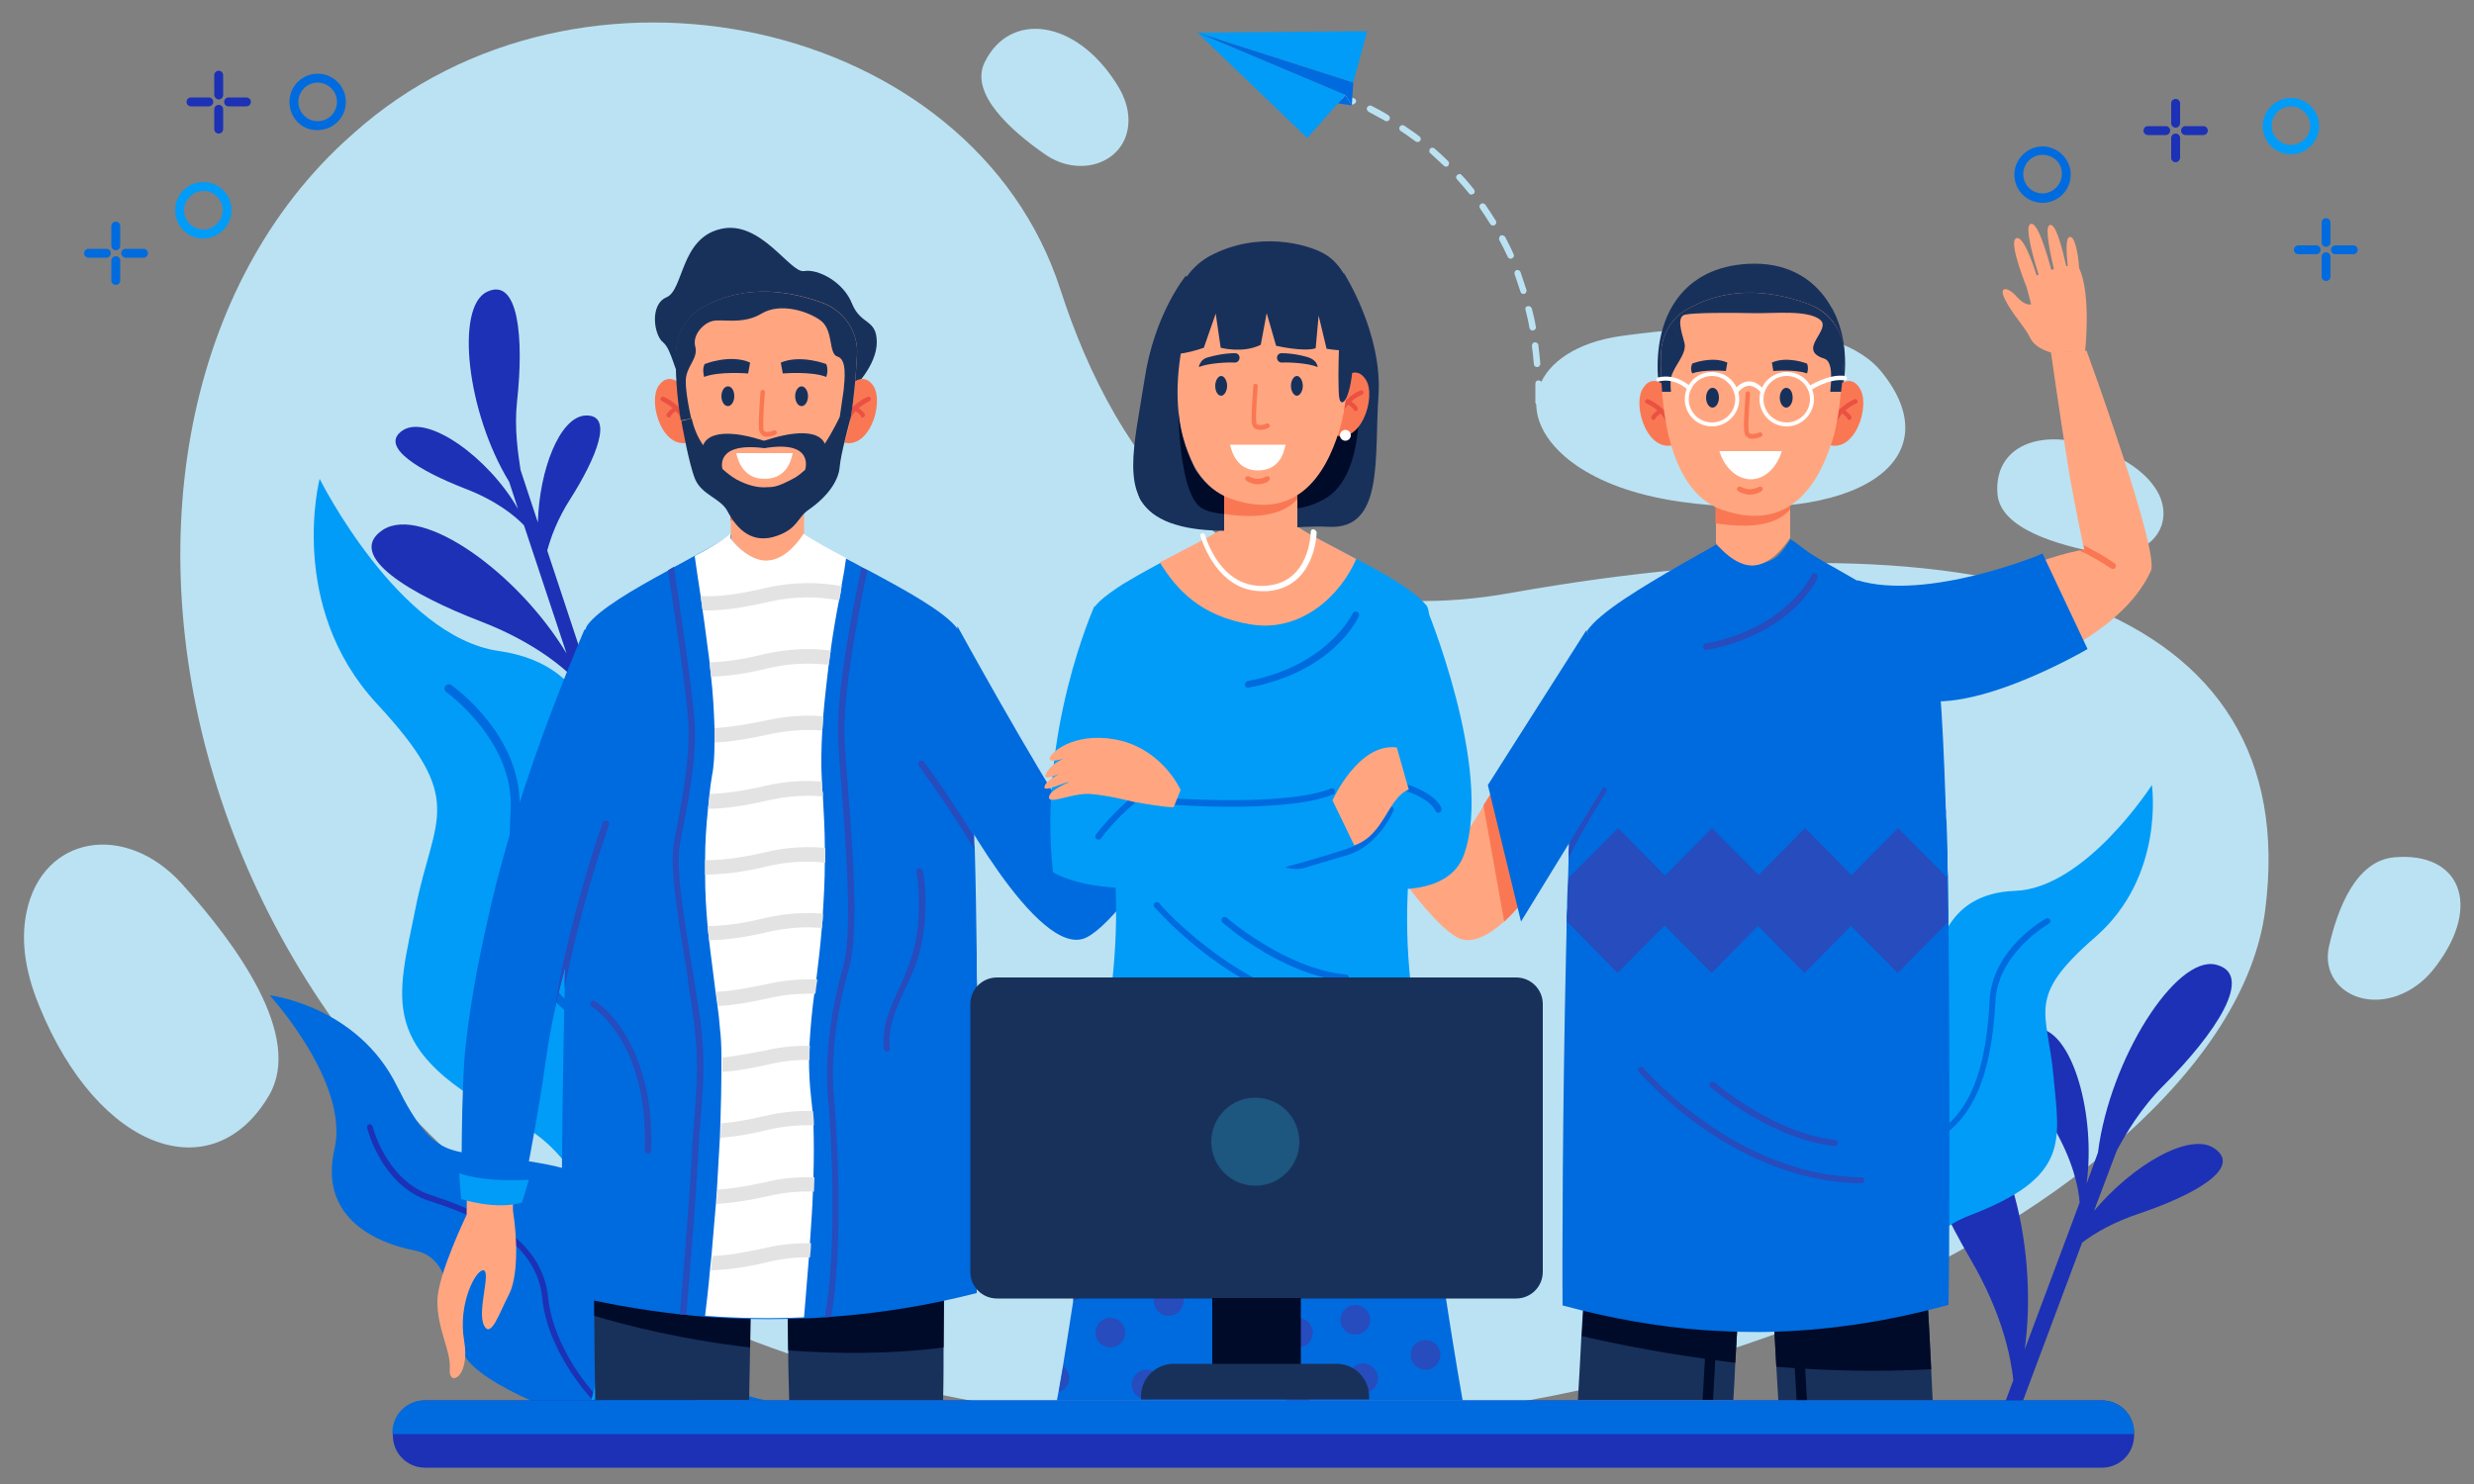 <?xml version="1.0" encoding="utf-8"?>
<!-- Generator: Adobe Illustrator 24.1.3, SVG Export Plug-In . SVG Version: 6.00 Build 0)  -->
<svg version="1.1" id="Layer_1" xmlns="http://www.w3.org/2000/svg" xmlns:xlink="http://www.w3.org/1999/xlink" x="0px" y="0px"
	 viewBox="0 0 500 300" style="enable-background:new 0 0 500 300;" xml:space="preserve">
<rect x="0" y="0" width="500" height="300" fill="#808080" stroke="none"/>
<style type="text/css">
	.st0{fill:#BBE2F2;}
	.st1{fill:#1C31B5;}
	.st2{fill:#009CF8;}
	.st3{fill:#006BDE;}
	.st4{fill:#18315B;}
	.st5{fill:#000B29;}
	.st6{fill:#F97853;}
	.st7{fill:#EA5143;}
	.st8{fill:#FFA681;}
	.st9{fill:#FFFFFF;}
	.st10{fill:#264CBE;}
	.st11{fill:#E3E3E3;}
	.st12{fill:#1D567E;}
</style>
<g id="BACKGROUND">
</g>
<g id="DESIGNED_BY_FREEPIK">
</g>
<g>
	<path class="st0" d="M214.3,58.5C196.6,3.7,117-13.9,71.4,27c-0.7,0.6-1.3,1.2-2,1.8c-65.4,60.8-34.5,210.6,102,248.6
		c136.5,38,278.4-31.4,286.4-93.4c8-62-55-81.5-152.7-64.1C249.9,129.7,225.3,92.6,214.3,58.5z"/>
	<path class="st0" d="M327.8,67.9c-18.3,2.5-23.3,16.4-9.2,26.2c4.7,3.2,11.3,5.9,20.8,7.3c36.1,5.1,55.3-8.5,40.8-26.3
		C371.3,64.2,345.9,65.4,327.8,67.9z"/>
	<path class="st0" d="M36.7,178.6c-11.4-12.5-28-9.7-31.3,5.6c-1.1,5.1-0.7,11.3,2.5,19.1c12,29.6,35.2,37.4,46.5,18.1
		C61.3,209.5,47.9,191,36.7,178.6z"/>
	<path class="st0" d="M470.7,191.3c-1.7,7.5,5.6,12.9,13.8,10c2.7-1,5.5-2.8,7.9-6.1c9.3-12.4,4.6-23-8.4-21.9
		C476.1,173.9,472.4,183.8,470.7,191.3z"/>
	<path class="st0" d="M424.5,111.8c8.8,1.6,15.1-4.6,11.9-11.7c-1.1-2.3-3.2-4.7-6.9-6.9c-14.3-8.2-26.8-4.3-25.8,6.8
		C404.4,106.9,415.8,110.2,424.5,111.8z"/>
	<path class="st0" d="M211.2,31.2c6.9,4.8,15.9,1.9,16.8-5.7c0.3-2.5-0.3-5.5-2.5-8.8c-8.3-12.9-21.5-14.4-26.5-4.1
		C195.9,18.9,204.3,26.4,211.2,31.2z"/>
</g>
<g>
	<path class="st1" d="M437.2,219.5c10.6-10.6,18.6-22.6,10.6-24.5c-8-1.9-21.4,19-23.8,38l-2.3,6.3c1.9-13.8-2.8-30.7-9.7-31.4
		c-6.9-0.7-2.7,10.2,2.8,19.6c4.2,7.1,5.3,12.7,5.5,15.6l-11.1,29.7c3-21.9-4.5-48.5-15.5-49.6c-10.9-1.1-4.3,16.2,4.4,31.1
		c6.6,11.2,8.3,20.1,8.8,24.7l-2.2,5.9c1,0.5,1.9,1.1,2.9,1.6l13.2-35.3c2.5-1.9,6.4-4.2,11.9-6c10.3-3.5,20.6-9,14.9-13
		c-4.9-3.5-16.5,3.2-24.4,12.6l4.6-12.2C429.7,229.1,432.6,224.1,437.2,219.5z"/>
	<path class="st1" d="M104.5,81.1c1.4-12.8,0.3-25.2-6.1-22.1c-6.4,3.1-4.1,24.3,4.5,38.4l1.8,5.5C98.7,92.4,86.4,83.7,81.4,87
		c-5,3.3,3.7,8.3,12.4,11.7c6.6,2.5,10.4,5.7,12.1,7.5l8.6,25.9c-9.8-16.3-29.1-30.1-37.1-25c-7.9,5.2,5.9,13.2,19.7,18.5
		c10.4,4,16.4,9,19.2,11.8l1.7,5.2c0.9-0.2,1.9-0.3,2.8-0.5l-10.2-30.8c0.7-2.6,2-6.3,4.7-10.5c5-7.9,9-17.1,3-16.8
		c-5.2,0.3-9.3,11-9.6,21.6l-3.5-10.6C104.7,91.6,103.9,86.6,104.5,81.1z"/>
	<g>
		<g>
			<path class="st2" d="M365.9,254.7c0.1,0.7,0.3,1.5,0.5,2.4l0,0c1.9,8.8,6.6,23.3,17.1,26.1c0,0-5.7-29.8,14.6-37.5
				c20.4-7.8,18.1-15.1,16.9-28.3c-1.2-13.1-5.7-15.7,8.5-28c14.1-12.3,11.4-30.7,11.4-30.7s-13.4,20.9-27.7,21.4
				c-14.3,0.5-16.8,12.7-16.2,21.7S379.6,212,373,217.3s-7.8,32.9-7.8,32.9S365.4,251.9,365.9,254.7z"/>
		</g>
		<g>
			<path class="st3" d="M365.9,254.7c0.1,0.7,0.3,1.5,0.5,2.4c1.5-4.4,3.5-8.2,5.5-11c4.6-6.8,11-12.3,16.8-14.5
				c9.2-3.5,13.7-12.5,14.6-29.3c0.5-9.7,10.7-15.5,10.8-15.6c0.3-0.2,0.4-0.5,0.2-0.8c-0.2-0.3-0.5-0.4-0.8-0.2
				c-0.4,0.2-10.9,6.1-11.4,16.6c-0.8,16.2-5.1,24.9-13.8,28.2c-6.1,2.3-12.6,7.9-17.4,15C369.1,247.9,367.3,251,365.9,254.7z"/>
		</g>
	</g>
	<g>
		<g>
			<path class="st3" d="M140.6,283.1h14.3c-7.7-1.3-26.9-9.5-28.6-26c-2.2-20.9-9.6-20.6-22.1-22.8c-12.5-2.2-16,1.4-24-14.8
				c-8-16.2-25.7-18.3-25.7-18.3s16.2,17.7,13.1,31.1c-3.1,13.4,7.6,18.8,16.2,20.5c8.6,1.7,6.5,13.2,9.8,20.7
				c1.5,3.4,7.6,6.9,13.8,9.7H140.6z"/>
		</g>
		<g>
			<path class="st1" d="M109.6,262.5c0.6,6.3,4.2,13.7,9.6,19.9c0.2,0.2,0.4,0.4,0.6,0.7h1.6c-0.5-0.5-0.9-1-1.3-1.4
				c-5.2-5.9-8.7-13.3-9.3-19.2c-0.9-9.4-8.2-15.9-23.7-20.9c-9-2.9-11.8-13.8-11.8-13.9c-0.1-0.3-0.4-0.5-0.7-0.4
				c-0.3,0.1-0.5,0.4-0.4,0.7c0.1,0.5,3,11.7,12.6,14.8C101.6,247.4,108.7,253.6,109.6,262.5z"/>
		</g>
	</g>
	<g>
		<g>
			<path class="st2" d="M148.3,244.3c-0.3,1-0.6,2.1-1,3.3l0,0c-4.1,12.3-12.4,33-27.8,35.5c0,0,12.2-42.4-15.7-56.6
				c-27.9-14.2-23.5-24.4-19.8-43c3.7-18.6,10.5-21.5-7.8-41.2c-18.3-19.7-11.6-45.5-11.6-45.5s15.9,31.9,36.2,34.8
				c20.3,2.9,22,20.7,19.7,33.5c-2.3,12.8,14.9,16.2,23.4,24.7c8.6,8.5,6.1,48.1,6.1,48.1S149.4,240.4,148.3,244.3z"/>
		</g>
		<g>
			<path class="st3" d="M148.3,244.3c-0.3,1-0.6,2.1-1,3.3c-1.4-6.5-3.8-12.2-6.1-16.5c-5.5-10.4-13.8-19.3-21.7-23.3
				c-12.6-6.4-17.6-19.9-16.3-44c0.8-14-12.9-23.8-13-23.9c-0.4-0.3-0.5-0.8-0.2-1.2c0.3-0.4,0.8-0.5,1.2-0.2
				c0.6,0.4,14.6,10.4,13.8,25.4c-1.3,23.3,3.4,36.3,15.3,42.4c8.4,4.2,16.8,13.2,22.5,24C144.7,234,146.8,238.8,148.3,244.3z"/>
		</g>
	</g>
</g>
<g>
	<g>
		<path class="st4" d="M159.3,273.1c0,3.2,0.1,6.6,0.2,10h31.1c0.1-3.7,0.1-7.3,0.1-10.6c0.1-9.1,0.1-16.5,0.1-21.1
			c0-3.3,0-5.2,0-5.2l-31.7-0.3c0,0,0,2.7,0,7.2C159.1,258,159.2,265.1,159.3,273.1z"/>
		<path class="st5" d="M159.1,253c0,5,0.1,12.1,0.2,20c9.8,0.7,20.5,0.8,31.4-0.6c0.1-9.1,0.1-16.5,0.1-21.1L159.1,253z"/>
	</g>
	<g>
		<path class="st4" d="M120.1,265.9c0,5.1,0.1,10.9,0.2,17.1h31.1c0.1-3.7,0.1-7.3,0.2-10.7c0.1-7.4,0.2-14.1,0.2-18.9
			c0-4.7,0-7.6,0-7.6l-31.7,0.3c0,0,0,3.4,0,9C120.1,258.2,120.1,261.8,120.1,265.9z"/>
		<path class="st5" d="M120.1,255.2c0,3,0,6.6,0,10.8c6.3,1.9,17.6,4.8,31.5,6.4c0.1-7.4,0.2-14.1,0.2-18.9L120.1,255.2z"/>
	</g>
	<g>
		<path class="st4" d="M172.2,78.8c0,0,5-4.8,5-9.6c0-4.8-3.2-3.4-5-7.8c-1.7-4.4-6.9-7.1-9.7-6.6c-2.8,0.5-8.8-10.5-16.9-8.5
			c-8.1,1.9-7.4,12.3-10.9,13.8c-3.5,1.5-2.5,7.7-0.7,9.1c1.8,1.4,2.6,7.1,3.6,6.9C138.7,76.1,172.2,78.8,172.2,78.8z"/>
		<g>
			<path class="st6" d="M138.6,78.7c0,0-3.1-4.2-5.5-0.7c-2.3,3.5,1,13.7,6.7,11.2L138.6,78.7z"/>
			<g>
				<path class="st7" d="M138.5,86c-0.2,0-0.4-0.1-0.5-0.4c-0.9-3.2-4.2-4.4-4.2-4.5c-0.2-0.1-0.4-0.4-0.3-0.6
					c0.1-0.2,0.4-0.4,0.6-0.3c0.2,0.1,3.8,1.5,4.8,5.1c0.1,0.3-0.1,0.5-0.3,0.6C138.6,86,138.6,86,138.5,86z"/>
			</g>
			<g>
				<path class="st7" d="M135.2,84.4c-0.1,0-0.2,0-0.3-0.1c-0.2-0.1-0.3-0.4-0.1-0.7c0,0,0.6-0.9,1.8-1.5c0.2-0.1,0.5,0,0.6,0.2
					c0.1,0.2,0,0.5-0.2,0.6c-0.9,0.4-1.4,1.1-1.4,1.1C135.5,84.4,135.4,84.4,135.2,84.4z"/>
			</g>
		</g>
		<g>
			<path class="st6" d="M171,78.7c0,0,3.1-4.2,5.5-0.7c2.3,3.5-1,13.7-6.7,11.2L171,78.7z"/>
			<g>
				<path class="st7" d="M171,86c0.2,0,0.4-0.1,0.5-0.4c0.9-3.2,4.2-4.4,4.2-4.5c0.2-0.1,0.4-0.4,0.3-0.6c-0.1-0.2-0.4-0.4-0.6-0.3
					c-0.2,0.1-3.8,1.5-4.8,5.1c-0.1,0.3,0.1,0.5,0.3,0.6C170.9,86,171,86,171,86z"/>
			</g>
			<g>
				<g>
					<path class="st7" d="M174.3,84.4c0.1,0,0.2,0,0.3-0.1c0.2-0.1,0.3-0.4,0.1-0.7c0,0-0.6-0.9-1.8-1.5c-0.2-0.1-0.5,0-0.6,0.2
						c-0.1,0.2,0,0.5,0.2,0.6c0.9,0.4,1.4,1.1,1.4,1.1C174,84.4,174.2,84.4,174.3,84.4z"/>
				</g>
			</g>
		</g>
		<path class="st8" d="M162.5,97.9v10.2c0,0-3,5.2-7.1,5.5c-4.1,0.4-7.7-4.5-7.7-4.5V98.6L162.5,97.9z"/>
		<path class="st6" d="M162.5,97.9v4.5c-2.8,3.1-7.6,3.8-14.9,2.8v-6.6L162.5,97.9z"/>
		<path class="st8" d="M173.2,71.7c-0.2,4-0.6,8.9-1.3,12.9c-0.2,1-0.4,1.9-0.6,2.7c-2.1,7.5-7.5,20.4-22.5,15
			c-6.6-2.4-9.7-9.7-11.1-17.3c-0.9-5.1-1.1-10.2-1-13.9c0.1-3.8,2.1-7.2,5.4-9c8.9-5,18.2-3.1,24.4-0.8
			C170.7,63,173.5,67.2,173.2,71.7z"/>
		<path class="st4" d="M137.7,85.1c0,0,1.5,8.7,2.8,11.8c1.4,3.2,5.1,3.8,6.5,6.4c2,3.8,5.1,6.8,10.1,5c4.2-1.5,4-3.7,6.4-5.3
			c4-2.8,6-6,6.2-8.6c0.2-2.6,2.2-9.9,2.2-9.9l-2.2-0.2c0,0-1.2,2.6-3,5.4c-1.8-4-10.6-1.1-10.6-1.1l-1.7,0.5l-1.7-0.5
			c0,0-8.9-2.8-10.6,1.4c-1.1-1.6-1.9-3.5-2.3-5.4L137.7,85.1z M154.5,90.6c10.1-1.7,8.3,4.2,8.2,4.4v0c0,0,0,0,0,0
			c-0.7,0.6-1.4,1.2-2.1,1.6c-3.9,2.1-4.3,1.8-5.9,1.9c-1.6,0.1-3.7-0.4-5.9-1.6c-0.7-0.4-1.7-1.1-2.8-2.1
			C146,94.7,144.4,89.3,154.5,90.6z"/>
		<path class="st4" d="M148.4,80.1c0,1.1-0.6,2-1.3,2c-0.7,0-1.3-0.9-1.3-2c0-1.1,0.6-2,1.3-2C147.9,78.1,148.4,79,148.4,80.1z"/>
		<path class="st4" d="M163.3,80.1c0,1.1-0.6,2-1.3,2c-0.7,0-1.3-0.9-1.3-2c0-1.1,0.6-2,1.3-2C162.7,78.1,163.3,79,163.3,80.1z"/>
		<path class="st4" d="M167,73.6c0,0-5.2-2-9.2-0.3l0.4,2.2c0,0,5.8-0.5,8.8,0.7C167.3,75.3,167.3,74.4,167,73.6z"/>
		<path class="st4" d="M142.4,73.6c0,0,5.2-2.1,9.2-0.3l-0.4,2.2c0,0-5.9-0.5-8.9,0.7C142.1,75.3,142,74.5,142.4,73.6z"/>
		<g>
			<path class="st6" d="M154.9,88.3c0.8,0,1.6-0.3,1.8-0.4c0.2-0.1,0.4-0.4,0.3-0.6c-0.1-0.2-0.4-0.4-0.6-0.3
				c-0.4,0.2-1.5,0.5-1.9,0.2c-0.1-0.1-0.2-0.2-0.2-0.5c-0.2-1.7,0.3-7.4,0.3-7.4c0-0.3-0.2-0.5-0.4-0.5c-0.3,0-0.5,0.2-0.5,0.4
				c0,0.2-0.5,5.8-0.3,7.6c0.1,0.7,0.4,1,0.7,1.2C154.2,88.2,154.6,88.3,154.9,88.3z"/>
		</g>
		<path class="st9" d="M148.8,91.6c0.4,1.8,1.6,5.2,5.7,5.2c4.1,0,5.3-3.1,5.7-5.2H148.8z"/>
		<path class="st4" d="M173.2,71.7c-0.2,4-0.6,8.9-1.3,12.9l-2.2-0.2c0,0,0.5-3.3,0.8-5.5c0.2-2.2,0.7-6.2-1.2-6.8
			c-1.9-0.5-0.8-5.1-3.3-7.2c-2.6-2-8.3-3.8-12.1-1.5c-3.8,2.3-8.1,1-9.9,1.5c-1.8,0.4-4.1,2.8-3.5,5.1c0.6,2.3-1.3,3.6-1.8,6
			c-0.5,2.3,1,8.6,1,8.6l-2.1,0.4c-0.9-5.1-1.1-10.2-1-13.9c0.1-3.8,2.1-7.2,5.4-9c8.9-5,18.2-3.1,24.4-0.8
			C170.7,63,173.5,67.2,173.2,71.7z"/>
	</g>
	<g>
		<g>
			<path class="st3" d="M197.4,261.4c-9.8,2.5-19.6,4.1-29.4,4.8c-0.4,0-0.9,0.1-1.3,0.1c-1.3,0.1-2.7,0.2-4,0.2
				c-6.7,0.3-13.3,0.2-20-0.3c-1.3-0.1-2.7-0.2-4-0.4c-0.4,0-0.9-0.1-1.3-0.1c-8-0.9-15.9-2.3-23.9-4.3c-0.1-7.3,0-30.5,0.5-55.7
				c0.1-3,0.1-6.1,0.2-9.1c0.7-33.1,2.1-66.8,4.5-70.2c2.3-3.2,9.4-7.3,16.2-11c0.4-0.2,0.8-0.4,1.2-0.7c1.5-0.8,3-1.6,4.4-2.4
				c3-1.6,5.6-3.1,7.2-4.2v0.9c0,0,3.6,4.8,7.7,4.5c3.7-0.3,6.6-4.6,7.1-5.4c1.8,1.2,4.9,3,8.6,4.9c1,0.5,2.1,1.1,3.2,1.7
				c0.4,0.2,0.8,0.4,1.2,0.6c7.5,4,15.5,8.4,18,11.8c0.2,0.2,0.4,0.7,0.5,1.2c1.4,4.8,2.3,20.9,2.9,40.4c0,0.1,0,0.1,0,0.2
				c0,0.8,0,1.6,0.1,2.4c0,0.1,0,0.2,0,0.3c0.2,6.8,0.3,14,0.4,21.3c0,0.6,0,1.1,0,1.7c0,0.3,0,0.6,0,0.9c0,1.4,0,2.8,0.1,4.3
				c0,1,0,2.1,0,3.1C197.6,229.1,197.5,253.8,197.4,261.4z"/>
		</g>
		<g>
			<path class="st10" d="M196.8,171.4c-2.4-3.8-4.9-7.8-7.3-11.2c0,0,0,0,0,0c-1-1.5-2-2.8-2.9-4.1c0,0,0,0,0-0.1
				c-0.3-0.4-0.6-0.8-0.9-1.2c0-0.1-0.1-0.1-0.1-0.2l0,0c-0.1-0.3,0-0.5,0.2-0.7c0.3-0.2,0.7-0.2,0.9,0.1c2.9,3.8,6.5,9.2,10,14.8
				c0,0.1,0,0.1,0,0.2C196.8,169.8,196.8,170.6,196.8,171.4z"/>
		</g>
		<path class="st3" d="M193.5,126.6c0,0,14.8,27,23.8,40.7c0,0,5.1-4.7,11.8-11c7.2-6.8,17.1-18.2,17.1-18.2l5.5,6.5
			c0,0-22.2,39.9-32.1,44.9c-9.9,5-28.3-30.5-28.3-30.5L193.5,126.6z"/>
		<g>
			<path class="st10" d="M131,233.2C131,233.2,130.9,233.2,131,233.2c-0.4,0-0.7-0.3-0.7-0.7c0.8-21.8-10.5-28.9-10.7-29
				c-0.3-0.2-0.4-0.6-0.2-0.9c0.2-0.3,0.6-0.4,0.9-0.2c0.1,0.1,3.1,1.9,6,6.6c2.6,4.3,5.7,11.8,5.3,23.6
				C131.6,232.9,131.3,233.2,131,233.2z"/>
		</g>
		<g>
			<path class="st10" d="M179.3,212.6c-0.3,0-0.6-0.3-0.7-0.6c-0.4-4.6,1.2-8,3.1-12.2c0.6-1.2,1.1-2.5,1.7-4
				c3.7-9,1.9-19.3,1.8-19.5c-0.1-0.4,0.2-0.7,0.5-0.8c0.4-0.1,0.7,0.2,0.8,0.5c0.1,0.4,2,10.8-1.9,20.2c-0.6,1.5-1.2,2.8-1.8,4
				c-1.9,4.2-3.3,7.3-3,11.5C180,212.3,179.7,212.6,179.3,212.6C179.3,212.6,179.3,212.6,179.3,212.6z"/>
		</g>
		<g>
			<path class="st9" d="M140.4,112.4c0.3,2.2,0.7,4.9,1.2,8.1c0.1,0.9,0.3,1.9,0.4,2.9c0.5,3.3,0.9,6.8,1.4,10.4
				c0.1,1,0.2,1.9,0.3,2.9c0.4,3.6,0.6,7.1,0.7,10.4c0,1,0,2,0,2.9c0,2.5-0.1,4.8-0.5,6.8c-0.2,1.2-0.4,2.5-0.5,3.7
				c-0.1,1-0.2,2-0.3,2.9c-0.4,3.7-0.6,7.2-0.6,10.4c0,1,0,2,0,2.9c0,3.7,0.2,7.1,0.5,10.4c0.1,1,0.2,1.9,0.3,2.9
				c0.4,3.6,0.9,7,1.3,10.4c0.1,1,0.3,1.9,0.4,2.9c0.2,1.5,0.4,3.1,0.5,4.6c0.2,1.6,0.3,3.6,0.3,5.7c0,0.9,0,1.9,0,2.9
				c0,3.2-0.1,6.7-0.2,10.4c0,1-0.1,1.9-0.1,2.9c-0.2,3.4-0.4,7-0.6,10.5c-0.1,1-0.1,2-0.2,2.9c-0.3,3.6-0.6,7.2-0.9,10.5
				c-0.1,1-0.2,2-0.3,2.9c-0.3,3.6-0.7,6.8-1,9.4c6.7,0.5,13.3,0.6,20,0.3c0.2-2.7,0.6-7.1,1-12.3c0.1-1,0.2-1.9,0.2-2.9
				c0.2-3.3,0.5-6.8,0.6-10.4c0-1,0.1-2,0.1-2.9c0.1-3.6,0.1-7.1,0-10.4c0-1-0.1-2-0.2-2.9c-0.1-1-0.2-1.9-0.3-2.9
				c-0.3-2.6-0.4-5.1-0.4-7.6c0-1,0-2,0.1-2.9c0.2-3.4,0.5-6.8,1-10.4c0.1-1,0.2-1.9,0.4-2.9c0.4-3.2,0.8-6.6,1.1-10.3
				c0.1-1,0.2-1.9,0.2-2.9c0.2-3.2,0.4-6.6,0.4-10.4c0-1,0-1.9,0-3c0-3.2-0.2-6.7-0.4-10.4c0-0.3,0-0.7-0.1-1c0-0.7-0.1-1.3-0.1-2
				c-0.2-3.4-0.1-6.9,0.1-10.4c0.1-1,0.1-2,0.2-2.9c0.3-3.5,0.7-6.9,1.1-10.3c0.1-1,0.3-2,0.4-2.9c0.5-3.6,1.1-7.1,1.7-10.1
				c0.2-1,0.4-2,0.5-2.9c0.4-2.1,0.7-3.9,0.9-5.5c-3.7-1.9-6.8-3.7-8.6-4.9c-0.5,0.8-3.3,5.1-7.1,5.4c-4.1,0.4-7.7-4.5-7.7-4.5v-0.9
				C146,109.3,143.4,110.8,140.4,112.4z"/>
			<g>
				<g>
					<path class="st11" d="M141.6,120.5c0.1,0.9,0.3,1.9,0.4,2.9c3.7,0.1,8-0.5,13.2-1.7c5.6-1.3,10.5-1.1,14.4-0.3
						c0.2-1,0.4-2,0.5-2.9c-4.2-0.8-9.5-1-15.5,0.4C149.4,120.1,145.2,120.7,141.6,120.5z"/>
				</g>
				<g>
					<path class="st11" d="M143.4,133.9c0.1,1,0.2,1.9,0.3,2.9c3.3-0.1,7.1-0.6,11.5-1.7c4.6-1.1,8.8-1.1,12.3-0.7
						c0.1-1,0.3-2,0.4-2.9c-3.8-0.5-8.3-0.4-13.4,0.7C150.3,133.3,146.6,133.8,143.4,133.9z"/>
				</g>
				<g>
					<path class="st11" d="M144.4,147.2c0,1,0,2,0,2.9c3.1-0.1,6.7-0.7,10.8-1.6c4.1-0.9,7.8-1.1,11-0.8c0.1-1,0.1-2,0.2-2.9
						c-3.5-0.3-7.5-0.1-11.8,0.9C150.7,146.5,147.4,147,144.4,147.2z"/>
				</g>
				<g>
					<path class="st11" d="M143.1,163.5c3.4,0,7.4-0.6,12.1-1.7c4.1-0.9,7.9-1.1,11.1-0.8c0-0.3,0-0.7-0.1-1c0-0.7-0.1-1.3-0.1-2
						c-3.4-0.3-7.3-0.1-11.6,0.9c-4.3,1-7.9,1.5-11.1,1.6C143.4,161.5,143.2,162.5,143.1,163.5z"/>
				</g>
				<g>
					<path class="st11" d="M142.5,176.8c3.6,0,7.8-0.5,12.7-1.7c4.3-1,8.2-1.1,11.6-0.7c0-1,0-1.9,0-3c-3.5-0.3-7.7-0.2-12.2,0.9
						c-4.7,1.1-8.7,1.6-12.1,1.6C142.5,174.9,142.5,175.9,142.5,176.8z"/>
				</g>
				<g>
					<path class="st11" d="M143,187.2c0.1,1,0.2,1.9,0.3,2.9c3.4-0.1,7.3-0.6,11.9-1.7c4-0.9,7.7-1.1,10.9-0.8
						c0.1-1,0.2-1.9,0.2-2.9c-3.5-0.3-7.4-0.1-11.8,0.9C150.1,186.7,146.3,187.2,143,187.2z"/>
				</g>
				<g>
					<path class="st11" d="M144.7,200.5c0.1,1,0.3,1.9,0.4,2.9c3-0.2,6.3-0.7,10.2-1.6c3.4-0.8,6.6-1,9.5-0.9c0.1-1,0.2-1.9,0.4-2.9
						c-3.1-0.1-6.7,0.1-10.5,1C150.8,199.8,147.6,200.4,144.7,200.5z"/>
				</g>
				<g>
					<path class="st11" d="M146,213.8c0,0.9,0,1.9,0,2.9c2.7-0.2,5.8-0.7,9.2-1.5c3-0.7,5.9-1,8.4-0.9c0-1,0-2,0.1-2.9
						c-2.8,0-5.9,0.2-9.2,1C151.4,213,148.5,213.5,146,213.8z"/>
				</g>
				<g>
					<path class="st11" d="M145.6,230c2.8-0.2,6-0.7,9.6-1.6c3.4-0.8,6.5-1,9.3-0.9c0-1-0.1-2-0.2-2.9c-3-0.1-6.3,0.2-9.8,1
						c-3.3,0.8-6.2,1.3-8.8,1.5C145.7,228.1,145.7,229.1,145.6,230z"/>
				</g>
				<g>
					<path class="st11" d="M144.8,243.4c3-0.2,6.5-0.7,10.4-1.6c3.4-0.8,6.5-1,9.3-0.9c0-1,0.1-2,0.1-2.9c-3-0.1-6.4,0.1-10,1
						c-3.6,0.8-6.8,1.3-9.6,1.5C144.9,241.5,144.9,242.5,144.8,243.4z"/>
				</g>
				<g>
					<path class="st11" d="M143.7,256.8c3.3-0.1,7.1-0.6,11.6-1.7c3-0.7,5.9-1,8.4-0.9c0.1-1,0.2-1.9,0.2-2.9c-2.8,0-6,0.2-9.3,1
						c-4.1,0.9-7.6,1.5-10.6,1.6C143.8,254.9,143.8,255.9,143.7,256.8z"/>
				</g>
			</g>
		</g>
		<g>
			<g>
				<path class="st10" d="M166.7,266.3c0.4,0,0.9-0.1,1.3-0.1c2.6-15.4,1.1-38.1,0.5-45.1c-0.6-7.2,0.5-16.5,3.1-25.4
					c2-7,0.8-23.1-0.2-36c-0.3-3.6-0.5-7.1-0.7-9.9c-0.5-9.1,2.8-26,4.6-34.5c-0.4-0.2-0.8-0.4-1.2-0.6c-1.8,8.4-5.2,25.6-4.7,35.2
					c0.2,2.8,0.4,6.3,0.7,9.9c1,12.9,2.2,28.8,0.3,35.6c-2.6,9.1-3.7,18.5-3.1,25.9C167.9,228.3,169.4,251.1,166.7,266.3z"/>
			</g>
			<g>
				<path class="st10" d="M139.8,203.5c1.5,9.5,1.1,15.7,0.5,22.8c-0.2,2.3-0.4,4.7-0.5,7.3c-0.4,8.3-1.8,24.9-2.4,32.1
					c0.4,0,0.9,0.1,1.3,0.1c0.6-7.2,2-23.9,2.4-32.2c0.1-2.6,0.3-5,0.5-7.3c0.6-7.2,1.1-13.5-0.5-23.1c-0.3-2.1-0.7-4.2-1-6.3
					c-1.7-10.3-3.6-21-2.7-26.2c0.2-1.3,0.5-2.7,0.8-4.2c1.2-6.2,2.6-13.9,2.2-20.6c-0.5-6.6-3.2-24.6-4.2-31.3
					c-0.4,0.2-0.8,0.4-1.2,0.7c1.1,7.1,3.7,24.3,4.1,30.7c0.4,6.5-1,14.1-2.1,20.2c-0.3,1.5-0.6,2.9-0.8,4.2
					c-0.9,5.3,0.9,15.7,2.7,26.6C139.1,199.3,139.5,201.4,139.8,203.5z"/>
			</g>
		</g>
	</g>
	<g>
		<path class="st8" d="M114.3,137.5c0,0-13.2,44.1-16.5,59.8s-3.5,48.3-3.5,48.3s-5.8,12-5.9,17.3c-0.1,5.7,2.8,10.2,2.5,13.9
			c-0.3,3.7,4.2,1.7,2.9-5.8c-1.3-7.5,2.4-14.4,3.9-14.2c1.6,0.2-1.3,8.2,0.1,11.1c1.4,2.9,3.2-2.7,5-6.1c1.9-3.5,1.8-11.2,0.9-16.8
			c-0.8-5.5,9.1-38.9,9.2-48.6l12.6-42.7C125.5,153.8,121.3,136,114.3,137.5z"/>
		<path class="st3" d="M127.1,152.7c-0.4,2.8-2,7.7-4,13.8v0c-0.2,0.5-0.3,1-0.5,1.6c0,0,0,0,0,0.1c-0.5,1.5-1,3.1-1.6,4.8
			c0,0,0,0,0,0c-2.2,6.8-4.7,14.6-6.8,22.6c-0.7,2.7-1.4,5.5-2,8.3c-0.8,3.5-1.4,7-1.9,10.5c-1.7,12.4-4.9,28-4.9,28
			c-4.7,1.9-12.1-0.6-12.1-0.6s-0.2-22.6,0.9-31.3c1.3-10.8,3-18.6,5-27.4c5.7-24.4,15.7-48.2,18.4-54.6c0.2-0.5,0.4-0.9,0.5-1.2
			h2.4C125,130.2,128.3,145.1,127.1,152.7z"/>
		<path class="st2" d="M92.8,237.2l0.4,5.2c0,0,7,2.3,12.3,0.7l1.4-4.6C101.8,238.7,97.1,238.6,92.8,237.2z"/>
		<g>
			<path class="st10" d="M123.1,166.5L123.1,166.5c0,0.1,0,0.2,0,0.2c-0.2,0.4-0.3,0.9-0.5,1.4c0,0,0,0,0,0.1
				c-0.5,1.5-1,3.1-1.6,4.8c0,0,0,0,0,0c-2.8,8.8-5.6,19.8-6.9,26.8c0-1.4,0-2.8,0.1-4.3c-0.7,2.7-1.4,5.5-2,8.3
				c0.3-2.6,1-6.5,2-10.8c2-8.9,5.2-19.9,7.6-26.7c0.1-0.3,0.5-0.5,0.8-0.4C122.9,166,123.1,166.3,123.1,166.5z"/>
		</g>
	</g>
</g>
<g>
	<g>
		<g>
			<g>
				<path class="st4" d="M359.4,283.1h31.2c-0.1-2.2-0.2-4.2-0.3-6.2c-0.5-10.7-1-18-1-18l-25.4,1.1l-2.1,0.1l-3.7,0.2
					c0,0,0.4,6.5,0.9,16C359.1,278.4,359.3,280.7,359.4,283.1z"/>
			</g>
		</g>
		<path class="st5" d="M361.8,260.1l-3.7,0.2c0,0,0.4,6.5,0.9,16c9.8,0.8,20.4,1.1,31.3,0.5c-0.5-10.7-1-18-1-18l-25.4,1.1
			L361.8,260.1z"/>
		<g>
			<path class="st5" d="M365.2,283.1c-0.6-9.9-1-18.3-1.3-23l-2.1,0.1c0.3,4.7,0.7,13.1,1.3,22.9H365.2z"/>
		</g>
	</g>
	<g>
		<g>
			<g>
				<path class="st4" d="M350.3,283.1c0.2-2.7,0.3-5.2,0.4-7.6c0.5-9.1,0.9-15.2,0.9-15.2l-4.1-0.2l-2.1-0.1l-25.1-1.1
					c0,0-0.3,4.3-0.7,11.2c-0.2,3.7-0.4,8.1-0.7,12.9H350.3z"/>
			</g>
		</g>
		<path class="st5" d="M319.7,270.1c6.8,1.6,17.8,3.8,31,5.4c0.5-9.1,0.9-15.2,0.9-15.2l-4.1-0.2l-2.1-0.1l-25.1-1.1
			C320.4,258.9,320.1,263.2,319.7,270.1z"/>
		<g>
			<path class="st5" d="M346.2,283.1c0.6-9.9,1-18.3,1.3-23l-2.1-0.1c-0.3,4.7-0.7,13.1-1.3,23H346.2z"/>
		</g>
	</g>
	<g>
		<g>
			<g>
				<path class="st3" d="M393.8,263.8c-6.4,1.7-12.7,3.1-19.1,4c-2.2,0.3-4.4,0.6-6.6,0.8c-3,0.3-6,0.5-8.9,0.6
					c-4.9,0.2-9.8,0-14.8-0.3c-9.5-0.7-19-2.4-28.6-5c-0.1-8.9,0-40.7,0.7-71.4c0-1.4,0.1-2.8,0.1-4.1c0-0.3,0-0.6,0-0.9
					c0-0.3,0-0.6,0-0.9c0-1,0-1.9,0.1-2.9c0-2,0.1-3.9,0.2-5.9c0-1.2,0.1-2.3,0.1-3.5c0-0.2,0-0.5,0-0.7c0-0.8,0-1.5,0.1-2.2
					c0,0,0,0,0,0c0-0.2,0-0.5,0-0.7c0-0.7,0-1.4,0.1-2c0-0.6,0-1.1,0.1-1.7c0.7-20.7,1.8-37.1,3.4-39.4c2.6-3.9,11.5-9.1,18.7-13.3
					c2.6-1.5,5.6-3.1,7.4-4.2c2.5,2.1,4.4,3.9,8.2,3.8c4.2-0.1,5.3-2.7,6.9-4.9c1,0.6,3.5,2.7,4.8,3.4c1.1,0.7,2.3,1.4,3.6,2.1
					c1.9,1.1,4,2.3,6.1,3.5c3,1.8,6,3.6,8.5,5.4c2.5,1.8,4.4,3.4,5.4,4.9c1.4,2.1,2.3,15.7,2.9,33.7c0,0.6,0,1.3,0.1,1.9
					c0,0.1,0,0.2,0,0.2c0,0.7,0,1.3,0.1,2c0.1,2,0.1,4.1,0.2,6.2c0,0.4,0,0.9,0,1.3c0,0.3,0,0.7,0,1c0,0.9,0,1.7,0.1,2.6
					c0,0.2,0,0.3,0,0.5c0,2.3,0.1,4.6,0.1,7c0,0.7,0,1.4,0,2.1C394.1,218.8,394,254.2,393.8,263.8z"/>
			</g>
		</g>
		<path class="st10" d="M393.6,186.5l-10.1,10.2l-9.4-9.5l-9.4,9.5l-9.4-9.5l-9.4,9.5l-9.5-9.6l-9.5,9.6l-10.2-10.4
			c0-1,0-1.9,0.1-2.9c0-2,0.1-3.9,0.2-5.9l10-10.1l9.5,9.6l9.5-9.6l9.4,9.5l9.4-9.5l9.4,9.5l9.4-9.5l9.9,10c0,2.3,0.1,4.6,0.1,7
			C393.5,185.1,393.5,185.8,393.6,186.5z"/>
		<g>
			<path class="st10" d="M376.2,239.2C376.2,239.2,376.2,239.2,376.2,239.2c-13.5-0.1-25-6.2-32.3-11.3
				c-7.9-5.6-12.6-11.2-12.7-11.2c-0.2-0.3-0.2-0.7,0.1-0.9c0.3-0.2,0.7-0.2,0.9,0.1c0,0.1,4.7,5.6,12.5,11c7.1,5,18.4,11,31.5,11.1
				c0.4,0,0.6,0.3,0.6,0.7C376.8,238.9,376.5,239.2,376.2,239.2z"/>
		</g>
		<g>
			<path class="st10" d="M367.8,231.2c-11.5-2.3-21.6-11-22.1-11.4c-0.3-0.2-0.3-0.6-0.1-0.9c0.2-0.3,0.6-0.3,0.9-0.1
				c0.1,0.1,12.1,10.4,24.3,11.6c0.4,0,0.6,0.3,0.6,0.7c0,0.4-0.3,0.6-0.7,0.6C369.7,231.5,368.7,231.4,367.8,231.2z"/>
		</g>
		<g>
			<path class="st10" d="M344.8,131.4c-0.3,0-0.6-0.2-0.6-0.5c-0.1-0.4,0.2-0.7,0.5-0.8c16.4-3.1,21.4-13.7,21.4-13.8
				c0.1-0.3,0.5-0.5,0.9-0.3c0.3,0.1,0.5,0.5,0.3,0.9c-0.2,0.5-5.3,11.3-22.4,14.5C344.9,131.4,344.8,131.4,344.8,131.4z"/>
		</g>
		<g>
			<path class="st10" d="M324.7,159.9L324.7,159.9c0,0.1,0,0.1-0.1,0.2c-0.2,0.4-0.5,0.8-0.8,1.2c0,0,0,0,0,0.1
				c-0.8,1.3-1.7,2.8-2.6,4.3c0,0,0,0,0,0c-1.4,2.4-2.8,5-4.2,7.7c0-0.8,0-1.5,0.1-2.2c0,0,0,0,0,0c0-0.2,0-0.5,0-0.7
				c2.3-4.2,4.5-8.1,6.4-11.1c0.2-0.3,0.6-0.4,0.9-0.2C324.7,159.4,324.8,159.6,324.7,159.9z"/>
		</g>
	</g>
	<g>
		<path class="st8" d="M407.5,135.9c0,0,21-6.8,27.2-20.5c1.8-4-13-44.5-13-44.5l-7.2,0.3c0,0,2,14.1,3.3,22c1,6.6,2.7,14.4,3.2,17
			c0.1,0.6,0.2,0.9,0.2,0.9c-0.4,0.1-0.7,0.1-1.1,0.2c-9.8,2-22.4,8.4-22.4,8.4L407.5,135.9z"/>
		<g>
			<g>
				<path class="st6" d="M426.6,114.9c0.3,0.2,0.7,0.2,0.9-0.1c0.2-0.3,0.2-0.7-0.1-0.9c-1.5-1.1-3.8-2.4-6.3-3.7
					c0.1,0.6,0.2,0.9,0.2,0.9c-0.4,0.1-0.7,0.1-1.1,0.2C422.7,112.4,425,113.8,426.6,114.9z"/>
			</g>
		</g>
		<path class="st3" d="M375.4,117.3c0,0-6.4,14.9,9.8,23.2c11.2,5.7,36.7-9.3,36.7-9.3l-9.1-19.3C412.8,112,389.5,121.6,375.4,117.3
			z"/>
		<path class="st8" d="M418.1,48c-0.6,0.4-0.5,3.2-0.2,5.8c-0.1,0-0.2,0-0.3,0c-0.8-3.4-2.2-9.3-3.5-8.2c-0.8,0.7,0.3,5.8,1,8.8
			c-0.2,0-0.3,0.1-0.5,0.2c-1-3.6-3-10.5-4.4-9.2c-0.9,0.9,0.8,7,1.8,10.1c-0.1,0.1-0.3,0.1-0.4,0.2c-0.9-3-3-8.7-4.3-7.4
			c-1.2,1.2,2.3,9.8,2.3,9.8l0,0l0.9,3.4c0,0-1.1,0.5-2.9-1.5c-1.7-2-3.8-2.3-2.4,0.5c1.6,3.2,4,5.5,5.1,7.8c1.1,2.3,4.4,3,4.4,3
			l6.7-0.3c0,0,1.3-11.4-1.2-16.8l0,0C420,51,419.2,47.2,418.1,48z"/>
	</g>
	<g>
		<path class="st4" d="M335,74.1c0,11.4,7,19.3,18.5,19.3c11.4,0,19.4-8.5,19.4-19.9c0-3.2-0.5-6.1-1.5-8.7
			c-0.1-0.2-0.1-0.3-0.2-0.5c-0.1-0.3-0.2-0.6-0.4-0.9c-0.2-0.4-0.4-0.9-0.7-1.3c-3-5.4-8.3-8.8-15.5-8.8
			C341,53.4,335,62.7,335,74.1z"/>
		<g>
			<path class="st6" d="M337.6,79.1c0,0-3.2-4.2-5.5-0.7c-2.4,3.5,1,13.9,6.8,11.3L337.6,79.1z"/>
			<g>
				<path class="st7" d="M337.5,86.5c-0.2,0-0.4-0.1-0.5-0.4c-0.9-3.2-4.2-4.5-4.2-4.5c-0.3-0.1-0.4-0.4-0.3-0.6
					c0.1-0.3,0.4-0.4,0.6-0.3c0.2,0.1,3.8,1.5,4.8,5.2c0.1,0.3-0.1,0.5-0.3,0.6C337.6,86.5,337.6,86.5,337.5,86.5z"/>
			</g>
			<g>
				<path class="st7" d="M334.2,84.9c-0.1,0-0.2,0-0.3-0.1c-0.2-0.1-0.3-0.4-0.1-0.7c0,0,0.6-0.9,1.8-1.5c0.2-0.1,0.5,0,0.6,0.2
					c0.1,0.2,0,0.5-0.2,0.6c-0.9,0.4-1.4,1.1-1.4,1.1C334.5,84.8,334.3,84.9,334.2,84.9z"/>
			</g>
		</g>
		<g>
			<path class="st6" d="M370.3,79.1c0,0,3.2-4.2,5.5-0.7c2.4,3.5-1,13.9-6.8,11.3L370.3,79.1z"/>
			<g>
				<path class="st7" d="M370.4,86.5c0.2,0,0.4-0.1,0.5-0.4c0.9-3.2,4.2-4.5,4.2-4.5c0.3-0.1,0.4-0.4,0.3-0.6
					c-0.1-0.3-0.4-0.4-0.6-0.3c-0.2,0.1-3.8,1.5-4.8,5.2c-0.1,0.3,0.1,0.5,0.3,0.6C370.3,86.5,370.3,86.5,370.4,86.5z"/>
			</g>
			<g>
				<g>
					<g>
						<path class="st7" d="M373.7,84.9c0.1,0,0.2,0,0.3-0.1c0.2-0.1,0.3-0.4,0.1-0.7c0,0-0.6-0.9-1.8-1.5c-0.2-0.1-0.5,0-0.6,0.2
							c-0.1,0.2,0,0.5,0.2,0.6c0.9,0.4,1.4,1.1,1.4,1.1C373.4,84.8,373.5,84.9,373.7,84.9z"/>
					</g>
				</g>
			</g>
		</g>
		<path class="st8" d="M361.8,98.4v10.3c0,0-3.1,5.2-7.2,5.6c-4.1,0.4-7.8-4.5-7.8-4.5V99.2L361.8,98.4z"/>
		<path class="st6" d="M361.8,98.4v4.6c-2.8,3.1-7.7,3.9-15.1,2.8v-6.6L361.8,98.4z"/>
		<path class="st8" d="M372.6,72c-0.2,4-0.6,9-1.3,13c-0.2,1-0.4,1.9-0.6,2.8c-2.2,7.6-7.6,20.6-22.8,15.2
			c-6.7-2.4-9.8-9.9-11.2-17.4c-0.9-5.2-1.1-10.4-1-14.1c0.1-3.8,2.1-7.3,5.5-9.1c9-5.1,18.4-3.2,24.6-0.8
			C370.1,63.2,372.8,67.4,372.6,72z"/>
		<path class="st4" d="M347.4,80.4c0,1.1-0.6,2-1.3,2c-0.7,0-1.3-0.9-1.3-2c0-1.1,0.6-2,1.3-2C346.9,78.4,347.4,79.3,347.4,80.4z"/>
		<path class="st4" d="M362.3,80.4c0,1.1-0.6,2-1.3,2c-0.7,0-1.3-0.9-1.3-2c0-1.1,0.6-2,1.3-2C361.8,78.4,362.3,79.3,362.3,80.4z"/>
		<path class="st4" d="M365.2,73.5c0,0-4-1.6-7.1-0.2l0.3,1.7c0,0,4.5-0.4,6.8,0.5C365.4,74.9,365.5,74.2,365.2,73.5z"/>
		<path class="st4" d="M342,73.5c0,0,4-1.6,7.1-0.2l-0.3,1.7c0,0-4.5-0.4-6.8,0.5C341.7,74.9,341.7,74.2,342,73.5z"/>
		<g>
			<path class="st6" d="M354.1,88.7c0.8,0,1.6-0.3,1.8-0.4c0.2-0.1,0.4-0.4,0.3-0.6c-0.1-0.2-0.4-0.4-0.6-0.3
				c-0.4,0.2-1.5,0.5-2,0.2c-0.1-0.1-0.2-0.2-0.2-0.5c-0.2-1.7,0.3-7.4,0.3-7.5c0-0.3-0.2-0.5-0.4-0.5c-0.3,0-0.5,0.2-0.5,0.4
				c0,0.2-0.5,5.9-0.3,7.7c0.1,0.7,0.4,1,0.7,1.2C353.4,88.7,353.7,88.7,354.1,88.7z"/>
		</g>
		<path class="st9" d="M347.5,91.2c0.8,2.8,3.1,5.6,6.3,5.7c3.2,0,5.5-2.9,6.3-5.7H347.5z"/>
		<g>
			<path class="st6" d="M353.6,100c1.3,0,2.3-0.6,2.4-0.7c0.2-0.1,0.3-0.4,0.2-0.7c-0.1-0.2-0.4-0.3-0.7-0.2c0,0-0.9,0.5-1.9,0.5
				c-0.9,0-1.8-0.5-1.8-0.5c-0.2-0.1-0.5-0.1-0.7,0.2c-0.1,0.2-0.1,0.5,0.2,0.7C351.3,99.3,352.4,100,353.6,100z"/>
		</g>
		<path class="st4" d="M372.1,79.2h-2.2c0.2-2.2,0.6-6.1-1.2-6.7c-5.8-1.8,1.7-5.9-0.9-7.9c-2.6-2-9.1-1.2-13.6-1.3
			c-4.5-0.1-11.8-0.1-13.6,0.3c-1.8,0.4-0.8,3.4-0.2,5.6c0.7,2.3-2.2,4.8-2.7,7.2c-0.1,0.7-0.1,1.7,0,2.8h-1.8
			c-0.2-2.9-0.3-5.5-0.2-7.7c0.1-3.8,2.1-7.3,5.5-9.1c9-5.1,18.4-3.2,24.6-0.8c4.3,1.7,7.1,5.9,6.9,10.5
			C372.5,74.2,372.4,76.7,372.1,79.2z"/>
		<g>
			<g>
				<path class="st9" d="M346,86.2c-3.1,0-5.5-2.5-5.5-5.5c0-3.1,2.5-5.5,5.5-5.5c3.1,0,5.5,2.5,5.5,5.5
					C351.5,83.7,349,86.2,346,86.2z M346,76c-2.6,0-4.7,2.1-4.7,4.7c0,2.6,2.1,4.7,4.7,4.7c2.6,0,4.7-2.1,4.7-4.7
					C350.6,78.1,348.5,76,346,76z"/>
			</g>
			<g>
				<path class="st9" d="M361.1,86.2c-3.1,0-5.5-2.5-5.5-5.5c0-3.1,2.5-5.5,5.5-5.5c3.1,0,5.5,2.5,5.5,5.5
					C366.6,83.7,364.1,86.2,361.1,86.2z M361.1,76c-2.6,0-4.7,2.1-4.7,4.7c0,2.6,2.1,4.7,4.7,4.7c2.6,0,4.7-2.1,4.7-4.7
					C365.8,78.1,363.7,76,361.1,76z"/>
			</g>
			<g>
				<path class="st9" d="M341.4,78.9c-0.1,0-0.2,0-0.3-0.1l0,0c0,0-2.5-2.5-5.8-1.7c-0.2,0.1-0.5-0.1-0.5-0.3
					c-0.1-0.2,0.1-0.5,0.3-0.5c3.8-0.9,6.5,1.8,6.6,1.9c0.2,0.2,0.2,0.4,0,0.6C341.6,78.8,341.5,78.9,341.4,78.9z"/>
			</g>
			<g>
				<path class="st9" d="M365.8,78.9c-0.1,0-0.3-0.1-0.4-0.2c-0.1-0.2-0.1-0.5,0.1-0.6c0.2-0.1,4.1-2.6,7.4-2.1
					c0.2,0,0.4,0.3,0.4,0.5c0,0.2-0.3,0.4-0.5,0.4c-3-0.5-6.8,1.9-6.8,2C365.9,78.8,365.9,78.9,365.8,78.9z"/>
			</g>
			<g>
				<path class="st9" d="M355.9,79.4c0,0-1-1.4-2.4-1.4c-1.3,0-2.3,1.4-2.3,1.4l-0.7-0.5c0-0.1,1.2-1.8,3-1.8c1.8,0,3,1.7,3.1,1.8
					L355.9,79.4z"/>
			</g>
		</g>
	</g>
	<g>
		<path class="st8" d="M322.9,159.1c0,0-5.8,11.3-12.7,20.2c-2,2.6-4.1,5.1-6.2,7c-3.4,3-6.7,4.6-9.3,3.3
			c-9.9-5-32.1-44.9-32.1-44.9l5.5-6.5c0,0,9.9,11.4,17.1,18.2c6.7,6.3,11.8,11,11.8,11c0.9-1.4,1.9-2.9,2.9-4.6
			c1.1-1.7,2.2-3.6,3.4-5.4c8.3-13.6,17.5-30,17.5-30L322.9,159.1z"/>
		<path class="st6" d="M310.2,179.3c-2,2.6-4.1,5.1-6.2,7l-4.2-23.5c1.1-1.7,2.2-3.6,3.4-5.4L310.2,179.3z"/>
		<path class="st3" d="M320.6,127.4l-19.9,31.3l6.7,27.6l16.5-26.9C323.9,159.4,325.9,141,320.6,127.4z"/>
	</g>
</g>
<g>
	<g>
		<path class="st3" d="M295.6,283.1c-1.4-7.9-2.8-16.8-4.1-25.4c-0.3-1.9-0.6-3.8-0.8-5.7c-1-7.2-1.9-13.9-2.7-19.5
			c-0.3-2.1-0.5-4.1-0.8-5.9c-0.7-5.6-1.1-9.1-1.1-9.1l-31.5,1.2l-31.6-1.2c0,0-0.8,6.9-2.1,16.9c-0.2,1.8-0.5,3.7-0.8,5.7
			c-0.7,5.2-1.5,11-2.4,16.9c0,0.1,0,0.2,0,0.3c-0.3,1.8-0.5,3.7-0.8,5.6c0,0,0,0,0,0.1v0c-0.7,4.5-1.4,9-2.1,13.3
			c-0.3,1.8-0.6,3.5-0.9,5.2c-0.1,0.5-0.2,1.1-0.3,1.6H295.6z"/>
		<g>
			<path class="st10" d="M230.3,226.9c0,1.6-1.3,3-3,3c-1.6,0-3-1.3-3-3c0-1.6,1.3-3,3-3C229,224,230.3,225.3,230.3,226.9z"/>
			<path class="st10" d="M237.7,238.4c0,1.6-1.3,3-3,3c-1.6,0-3-1.3-3-3c0-1.6,1.3-3,3-3C236.4,235.5,237.7,236.8,237.7,238.4z"/>
			<path class="st10" d="M252.2,232.5c0,1.6-1.3,3-3,3c-1.6,0-3-1.3-3-3s1.3-3,3-3C250.8,229.5,252.2,230.9,252.2,232.5z"/>
			<path class="st10" d="M229.3,250.6c0,1.6-1.3,3-3,3c-1.6,0-3-1.3-3-3s1.3-3,3-3C228,247.7,229.3,249,229.3,250.6z"/>
			<path class="st10" d="M247.4,249.4c0,1.6-1.3,3-3,3c-1.6,0-3-1.3-3-3s1.3-3,3-3C246.1,246.4,247.4,247.7,247.4,249.4z"/>
			<path class="st10" d="M222.9,237.1c0,1.5-1.2,2.8-2.7,3c0.3-2,0.5-3.9,0.8-5.7C222.1,234.8,222.9,235.9,222.9,237.1z"/>
			<path class="st10" d="M276.9,266.8c0,1.6-1.3,3-3,3c-1.6,0-3-1.3-3-3c0-1.6,1.3-3,3-3C275.6,263.8,276.9,265.2,276.9,266.8z"/>
			<path class="st10" d="M275.5,250.6c0,1.6-1.3,3-3,3c-1.6,0-3-1.3-3-3s1.3-3,3-3C274.2,247.7,275.5,249,275.5,250.6z"/>
			<path class="st10" d="M291.5,257.6c-0.4,0.2-0.8,0.2-1.2,0.2c-1.6,0-3-1.3-3-3c0-1.6,1.3-3,3-3c0.1,0,0.2,0,0.3,0
				C290.9,253.8,291.2,255.7,291.5,257.6z"/>
			<path class="st10" d="M278.5,278.6c0,1.6-1.3,3-3,3c-1.6,0-3-1.3-3-3c0-1.6,1.3-3,3-3C277.1,275.7,278.5,277,278.5,278.6z"/>
			<path class="st10" d="M291.1,273.9c0,1.6-1.3,3-3,3c-1.6,0-3-1.3-3-3s1.3-3,3-3C289.8,270.9,291.1,272.3,291.1,273.9z"/>
			<path class="st10" d="M264.7,283.1c-0.5-0.8-1.4-1.3-2.4-1.3c-1,0-1.9,0.5-2.4,1.3H264.7z"/>
			<path class="st10" d="M227.4,269.4c0,1.6-1.3,3-3,3c-1.6,0-3-1.3-3-3c0-1.6,1.3-3,3-3C226,266.4,227.4,267.7,227.4,269.4z"/>
			<path class="st10" d="M219.5,260c0,1.5-1.1,2.7-2.6,2.9c0,0,0,0,0-0.1c0.3-1.9,0.6-3.7,0.8-5.6
				C218.8,257.8,219.5,258.8,219.5,260z"/>
			<path class="st10" d="M216.1,278.6c0,1.3-0.9,2.5-2.1,2.8c0.3-1.7,0.6-3.5,0.9-5.2C215.6,276.8,216.1,277.7,216.1,278.6z"/>
			<path class="st10" d="M234.7,279.9c0,1.6-1.3,3-3,3c-1.6,0-3-1.3-3-3c0-1.6,1.3-3,3-3C233.4,276.9,234.7,278.2,234.7,279.9z"/>
			<path class="st10" d="M250.4,277.6c0,1.6-1.3,3-3,3c-1.6,0-3-1.3-3-3c0-1.6,1.3-3,3-3C249,274.6,250.4,275.9,250.4,277.6z"/>
			<path class="st10" d="M239.2,263c0,1.6-1.3,3-3,3c-1.6,0-3-1.3-3-3c0-1.6,1.3-3,3-3C237.9,260,239.2,261.3,239.2,263z"/>
			<path class="st10" d="M255.1,260c0,1.6-1.3,3-3,3c-1.6,0-3-1.3-3-3c0-1.6,1.3-3,3-3C253.8,257,255.1,258.4,255.1,260z"/>
			<path class="st10" d="M262.3,244.4c0,1.6-1.3,3-3,3c-1.6,0-3-1.3-3-3c0-1.6,1.3-3,3-3C261,241.4,262.3,242.7,262.3,244.4z"/>
			<path class="st10" d="M288,232.4c-0.2,0-0.4,0.1-0.6,0.1c-1.6,0-3-1.3-3-3c0-1.6,1.3-2.9,2.8-3
				C287.5,228.3,287.7,230.3,288,232.4z"/>
			<path class="st10" d="M272.5,232.5c0,1.6-1.3,3-3,3c-1.6,0-3-1.3-3-3s1.3-3,3-3C271.2,229.5,272.5,230.9,272.5,232.5z"/>
			<path class="st10" d="M283.4,243.1c0,1.6-1.3,3-3,3c-1.6,0-3-1.3-3-3c0-1.6,1.3-3,3-3C282.1,240.1,283.4,241.4,283.4,243.1z"/>
			<path class="st10" d="M265.3,269.4c0,1.6-1.3,3-3,3c-1.6,0-3-1.3-3-3c0-1.6,1.3-3,3-3C263.9,266.4,265.3,267.7,265.3,269.4z"/>
		</g>
		<path class="st2" d="M288,218.3c-16.6,10.8-47.1,10-66.2,0c1.8-11.4,4.2-22.8,3.7-38c-0.1-1.7-0.1-3.3-0.2-5
			c-0.1-1.4-0.2-2.8-0.2-4.2c-1.7-25.2-6-45.9-3.8-48.5c0.9-1.2,2.5-2.4,4.4-3.7c0.7-0.5,1.5-1,2.4-1.5c2-1.2,4.2-2.4,6.4-3.6
			c5.3-2.8,10.6-5.4,13.3-7.2c2.7,1.2,4.8,1.8,7.1,1.8c0.1,0,0.1,0,0.2,0c0.1,0,0.1,0,0.2,0c2.3,0,4.4-0.6,7.1-1.8
			c2.5,1.7,7.2,4,11.9,6.5c3.5,1.8,7.1,3.8,9.8,5.7c1.8,1.2,3.3,2.5,4.2,3.6c1,1.3,0.6,7.1-0.3,15.7c-0.9,8.4-2.2,19.6-3,31.9
			c-0.2,3.4-0.4,6.9-0.5,10.4C283.8,195.5,286.2,206.9,288,218.3z"/>
		<g>
			<path class="st3" d="M277.9,205.7C277.9,205.7,277.9,205.7,277.9,205.7c-13.4-0.1-24.8-6.1-32-11.2c-7.8-5.5-12.5-11.1-12.6-11.1
				c-0.2-0.3-0.2-0.7,0.1-0.9c0.3-0.2,0.7-0.2,0.9,0.1c0,0.1,4.7,5.5,12.4,10.9c7.1,5,18.2,10.9,31.2,11c0.4,0,0.6,0.3,0.6,0.6
				C278.5,205.4,278.2,205.7,277.9,205.7z"/>
		</g>
		<g>
			<path class="st3" d="M269,197.9c-11.4-2.2-21.5-11-21.9-11.4c-0.3-0.2-0.3-0.6-0.1-0.9c0.2-0.3,0.6-0.3,0.9-0.1
				c0.1,0.1,12,10.4,24.1,11.5c0.4,0,0.6,0.3,0.6,0.7c0,0.4-0.3,0.6-0.7,0.6C270.9,198.2,270,198.1,269,197.9z"/>
		</g>
		<g>
			<path class="st3" d="M252.2,139c-0.3,0-0.6-0.2-0.6-0.5c-0.1-0.3,0.2-0.7,0.5-0.8c16.3-3.1,21.2-13.6,21.3-13.7
				c0.1-0.3,0.5-0.5,0.9-0.3c0.3,0.1,0.5,0.5,0.3,0.9c-0.2,0.5-5.2,11.2-22.2,14.4C252.2,139,252.2,139,252.2,139z"/>
		</g>
		<path class="st8" d="M274.1,113c-3.2,7.4-11.2,15-21.5,13.2c-10-1.7-14.8-7-18.2-12.5c5.3-2.8,10.6-5.4,13.3-7.2
			c2.7,1.2,4.8,1.8,7.1,1.8c0.1,0,0.1,0,0.2,0c0.1,0,0.1,0,0.2,0c2.3,0,4.4-0.6,7.1-1.8C264.6,108.1,269.3,110.4,274.1,113z"/>
		<g>
			<path class="st9" d="M265.4,107c-0.3,0-0.5,0.2-0.5,0.5c0,0.4-0.2,10.2-8.9,10.9c-8.1,0.7-11.5-7.1-12.5-10.3
				c-0.1-0.2-0.2-0.3-0.4-0.3h-0.1c-0.3,0-0.5,0.3-0.4,0.6c1.1,3.3,4.6,11.4,12.9,11.1c0.2,0,0.4,0,0.7,0c9.7-0.8,9.9-11.8,9.9-11.9
				C266,107.3,265.7,107,265.4,107z"/>
		</g>
	</g>
	<g>
		<path class="st4" d="M271.6,55.2c0,0,7.8,12.1,7,24.7c-0.9,12.6,1.2,27.2-10.1,26.6c-11.3-0.6-31.4,4.5-37.9-5.3
			C224.2,91.3,271.6,55.2,271.6,55.2z"/>
		<path class="st5" d="M274.5,77.5c0,0,2,18.3-6.7,23.3c-8.7,5-15-0.6-15-0.6S271.2,74.7,274.5,77.5z"/>
		<g>
			<g>
				<path class="st6" d="M238.5,77.4c0,0-3.1-4.2-5.4-0.7c-2.3,3.4,1,13.6,6.6,11.1L238.5,77.4z"/>
				<g>
					<path class="st7" d="M238.4,84.6c-0.2,0-0.4-0.1-0.5-0.4c-0.9-3.1-4.1-4.4-4.2-4.4c-0.2-0.1-0.4-0.4-0.3-0.6
						c0.1-0.2,0.4-0.4,0.6-0.3c0.2,0.1,3.7,1.4,4.7,5.1c0.1,0.3-0.1,0.5-0.3,0.6C238.5,84.6,238.5,84.6,238.4,84.6z"/>
				</g>
				<g>
					<path class="st7" d="M235.1,83.1c-0.1,0-0.2,0-0.3-0.1c-0.2-0.1-0.3-0.4-0.1-0.7c0,0,0.6-0.9,1.8-1.5c0.2-0.1,0.5,0,0.6,0.2
						c0.1,0.2,0,0.5-0.2,0.6c-0.9,0.4-1.4,1.1-1.4,1.1C235.5,83,235.3,83.1,235.1,83.1z"/>
				</g>
			</g>
			<g>
				<path class="st6" d="M270.6,77.4c0,0,3.1-4.2,5.4-0.7c2.3,3.4-1,13.6-6.6,11.1L270.6,77.4z"/>
				<g>
					<path class="st7" d="M270.6,84.6c0.2,0,0.4-0.1,0.5-0.4c0.9-3.1,4.1-4.4,4.2-4.4c0.2-0.1,0.4-0.4,0.3-0.6
						c-0.1-0.2-0.4-0.4-0.6-0.3c-0.2,0.1-3.7,1.4-4.7,5.1c-0.1,0.3,0.1,0.5,0.3,0.6C270.6,84.6,270.6,84.6,270.6,84.6z"/>
				</g>
				<g>
					<path class="st7" d="M273.9,83.1c0.1,0,0.2,0,0.3-0.1c0.2-0.1,0.3-0.4,0.1-0.7c0,0-0.6-0.9-1.8-1.5c-0.2-0.1-0.5,0-0.6,0.2
						c-0.1,0.2,0,0.5,0.2,0.6c0.9,0.4,1.4,1.1,1.4,1.1C273.6,83,273.8,83.1,273.9,83.1z"/>
				</g>
			</g>
			<path class="st8" d="M262.2,96.4v10.1c0,0-3,5.1-7.1,5.5c-4.1,0.4-7.7-4.4-7.7-4.4V97.1L262.2,96.4z"/>
			<path class="st6" d="M262.2,96.4v4.5c-2.7,3-7.6,4.1-14.8,3l0-6.8L262.2,96.4z"/>
			<path class="st8" d="M272.9,70.4c-0.2,3.9-0.6,8.8-1.3,12.8c-0.2,1-0.4,1.9-0.6,2.7c-2.1,7.4-7.4,20.2-22.3,14.9
				c-6.6-2.3-9.6-9.7-11-17.1c-0.9-5.1-1.1-10.2-1-13.8c0.1-3.7,2.1-7.1,5.3-9c8.8-5,18.1-3.1,24.2-0.8
				C270.4,61.8,273.1,65.9,272.9,70.4z"/>
			<path class="st4" d="M248,78c0,1.1-0.6,2-1.2,2c-0.7,0-1.2-0.9-1.2-2c0-1.1,0.6-2,1.2-2C247.4,76,248,76.9,248,78z"/>
			<path class="st4" d="M263.3,78c0,1.1-0.6,2-1.2,2s-1.2-0.9-1.2-2c0-1.1,0.6-2,1.2-2S263.3,76.9,263.3,78z"/>
			<path class="st4" d="M244.3,72.2c1-0.3,3.1-0.8,5.3-0.8c0.6,0,1,0.5,0.9,1.1l0,0c-0.1,0.5-0.5,0.8-0.9,0.8
				c-1.5-0.1-5.4,0.1-7.3,0.9c0-0.3,0.2-0.7,0.4-1C243.1,72.6,243.7,72.3,244.3,72.2z"/>
			<path class="st4" d="M264.3,72.2c-1-0.3-3.1-0.8-5.3-0.8c-0.6,0-1,0.5-0.9,1.1l0,0c0.1,0.5,0.5,0.8,0.9,0.8
				c1.5-0.1,5.4,0.1,7.3,0.9c0-0.3-0.2-0.7-0.4-1C265.5,72.7,264.9,72.4,264.3,72.2z"/>
			<g>
				<path class="st6" d="M254.7,86.9c-0.4,0-0.7-0.1-1-0.2c-0.3-0.2-0.6-0.5-0.7-1.2c-0.2-1.8,0.3-7.3,0.3-7.5
					c0-0.3,0.3-0.5,0.5-0.4c0.3,0,0.5,0.3,0.4,0.5c0,0.1-0.5,5.7-0.3,7.3c0,0.3,0.1,0.4,0.2,0.4c0.5,0.3,1.5,0,1.9-0.2
					c0.2-0.1,0.5,0,0.6,0.3c0.1,0.2,0,0.5-0.3,0.6C256.3,86.6,255.5,86.9,254.7,86.9z"/>
			</g>
			<path class="st9" d="M248.6,89.9c0.4,1.8,1.6,5.2,5.6,5.2c4.1,0,5.2-3.1,5.6-5.2H248.6z"/>
			<g>
				<path class="st6" d="M254.2,97.9c-1.2,0-2.2-0.6-2.3-0.7c-0.2-0.1-0.3-0.4-0.2-0.7c0.1-0.2,0.4-0.3,0.7-0.2l0,0
					c0,0,0.9,0.5,1.7,0.5c1,0,1.8-0.5,1.8-0.5c0.2-0.1,0.5-0.1,0.7,0.2c0.1,0.2,0.1,0.5-0.2,0.7C256.5,97.3,255.4,97.9,254.2,97.9z"
					/>
			</g>
		</g>
		<path class="st4" d="M274.8,69.7c-0.2,0.4-0.6,0.7-1.2,0.9c0,1.1-0.1,2.3-0.2,3.6c-0.6,6.9-2.3,8.2-2.7,6.4
			c-0.3-1.1-0.2-7.7-0.1-9.8c-1.4-0.1-2.5-0.3-2.5-0.3l-1.6-6.7l-0.6,6.6c-2.4,0.8-8-0.5-8-0.5l-1.9-6.6l-1.2,6.4
			c-3.6,1.8-8.1,0.6-8.1,0.6l-1-6.9l-2.4,6.9c0,0-7.7,2.8-7.8,0c-0.1-1.6,1.1-6.1,2.1-9.7c1.1-3.8,3.6-7.1,7-8.9
			c9.6-5.1,19.7-2.4,23.2-0.3C275.1,55.7,274.8,69.7,274.8,69.7z"/>
		<path class="st4" d="M239.7,55.7c0,0-6.4,7.6-8.4,21.1c-2.1,13.5-5,23.5,3.1,27.9c8.8,4.8,8-5.1,7.9-7.8c-0.1-2.7-7.6-10-2.6-30.7
			C241.3,59.5,239.7,55.7,239.7,55.7z"/>
		<path class="st5" d="M238.2,83.6C238.2,83.6,238.2,83.6,238.2,83.6c0,0.1,0,0.7,0,1.5c0,0.5,0.1,1.2,0.1,1.9
			c0.3,4.5,1.2,12.4,3.8,15.1c1,1.1,3,1.6,5.3,1.8v-3.6c-2.5-1.2-4.4-3.1-5.9-5.4c-0.9-2-2.5-5.1-3.2-10L238.2,83.6z"/>
		<path class="st9" d="M273,88c0,0.6-0.5,1.1-1.1,1.1c-0.6,0-1.1-0.5-1.1-1.1c0-0.6,0.5-1.1,1.1-1.1C272.5,86.9,273,87.4,273,88z"/>
	</g>
	<g>
		<path class="st2" d="M295.9,172.7c-3.2,9.1-17.4,8.5-33.7,3.5c0,0,0,0-0.1,0c-0.1,0-0.1,0-0.2,0l-2.2-0.7
			c-0.3-0.1-0.6-0.2-0.9-0.3c-1.8-0.6-3.5-1.2-5.3-1.9c-5.8-2.2-11.6-4.8-17.2-7.6l0-0.1l1.7-4.3l0.6-1.5c0,0,30.1,3.3,45.2,0.1
			c0.3-0.1,0.5-0.1,0.8-0.2c-0.1-0.3-0.1-0.7-0.2-1c-8-27.3,0.8-32.5,3.7-36.3C288.1,122.3,301.9,155.5,295.9,172.7z"/>
		<g>
			<path class="st3" d="M291,164.2c-0.1,0-0.2,0.1-0.3,0.1c-0.2,0-0.5-0.1-0.6-0.4c-1.1-2.3-5-3.7-6.2-4.1c0.3-0.1,0.5-0.1,0.8-0.2
				c-0.1-0.3-0.1-0.7-0.2-1c1.5,0.5,5.5,2,6.8,4.7C291.4,163.7,291.3,164.1,291,164.2z"/>
		</g>
		<g>
			<path class="st3" d="M248.8,163.1c-6.1,0-11.1-0.4-11.6-0.4c-0.4,0-0.6-0.3-0.6-0.7c0-0.4,0.3-0.6,0.7-0.6c0.2,0,22.8,1.6,31.7-2
				c0.3-0.1,0.7,0,0.8,0.4c0.1,0.3,0,0.7-0.4,0.8C264.6,162.6,255.9,163.1,248.8,163.1z"/>
		</g>
		<g>
			<path class="st3" d="M259.7,175.3C259.7,175.3,259.7,175.3,259.7,175.3c5.2-1.4,9.8-2.8,12.5-3.7c3.8-1.2,6.9-5,8.3-8.2
				c0.1-0.3,0.5-0.5,0.8-0.3c0.3,0.1,0.5,0.5,0.3,0.8c-1.5,3.5-4.9,7.6-9.1,8.9c-2,0.6-5,1.5-8.4,2.5
				C262.8,175.8,261.2,175.8,259.7,175.3L259.7,175.3z"/>
		</g>
		<g>
			<path class="st2" d="M273.6,170.9c-46.5,15.7-60.8,5.4-60.8,5.4c-3.1-28.3,8.4-53.8,8.4-53.8c3.4,5.6,7.3,15.4,7.3,15.4l1,21.7
				l-0.1,0.6l0,0.3l-0.2,1.5l0,0c0.1,0,0.2,0,0.3,0.1c14.1,3,39.8-0.3,39.8-0.3L273.6,170.9z"/>
			<g>
				<path class="st3" d="M229.5,162.2c-2.5,2.1-4.9,4.5-7,7.3c-0.2,0.3-0.6,0.3-0.9,0.1c-0.3-0.2-0.3-0.6-0.1-0.9c0,0,0,0,0,0
					c2.4-3.1,5.1-5.8,7.9-8.1l-0.2,1.5l0,0C229.3,162.1,229.4,162.1,229.5,162.2z"/>
			</g>
			<path class="st8" d="M269.3,161.8c0,0,5.2-11.7,13-10.7l2.4,8.5c-4.3,1.8-4.9,9.2-11,11.3L269.3,161.8z"/>
		</g>
		<path class="st8" d="M238.6,159.7c0,0-3.3-7.6-11.8-9.9c-8.6-2.2-14,1.8-14.6,3.3c-0.6,1.5,3.2,0.1,3.2,0.1s-2.5,0.7-3.9,3
			c-1.4,2.3,3.5-0.2,3.5-0.2s-3.5,1.5-3.9,3c-0.4,1.4,4.2-1,5-0.9c0,0-4.1,1.6-4.1,3.1c0,1.5,4.7-0.9,8.2-0.7
			c3.5,0.2,8.9,1.6,8.9,1.6c2.9,0.5,5.6,1,8.1,1.1L238.6,159.7z"/>
	</g>
</g>
<g>
	<g>
		<g>
			<path class="st3" d="M412.8,41c-3.2,0-5.7-2.6-5.7-5.7s2.6-5.7,5.7-5.7s5.7,2.6,5.7,5.7S416,41,412.8,41z M412.8,31.3
				c-2.2,0-3.9,1.8-3.9,3.9c0,2.2,1.8,3.9,3.9,3.9s3.9-1.8,3.9-3.9C416.8,33,415,31.3,412.8,31.3z"/>
		</g>
		<g>
			<path class="st2" d="M463,31.2c-3.2,0-5.7-2.6-5.7-5.7s2.6-5.7,5.7-5.7c3.2,0,5.7,2.6,5.7,5.7S466.1,31.2,463,31.2z M463,21.5
				c-2.2,0-3.9,1.8-3.9,3.9c0,2.2,1.8,3.9,3.9,3.9c2.2,0,3.9-1.8,3.9-3.9C466.9,23.3,465.1,21.5,463,21.5z"/>
		</g>
		<g>
			<g>
				<g>
					<path class="st3" d="M470.1,49.9c-0.5,0-0.9-0.4-0.9-0.9v-4c0-0.5,0.4-0.9,0.9-0.9c0.5,0,0.9,0.4,0.9,0.9v4
						C471,49.5,470.6,49.9,470.1,49.9z"/>
				</g>
				<g>
					<path class="st3" d="M470.1,56.8c-0.5,0-0.9-0.4-0.9-0.9v-4c0-0.5,0.4-0.9,0.9-0.9c0.5,0,0.9,0.4,0.9,0.9v4
						C471,56.4,470.6,56.8,470.1,56.8z"/>
				</g>
			</g>
			<g>
				<g>
					<path class="st3" d="M475.6,51.4h-3.6c-0.5,0-0.9-0.4-0.9-0.9s0.4-0.9,0.9-0.9h3.6c0.5,0,0.9,0.4,0.9,0.9
						S476.1,51.4,475.6,51.4z"/>
				</g>
				<g>
					<path class="st3" d="M468.1,51.4h-3.6c-0.5,0-0.9-0.4-0.9-0.9s0.4-0.9,0.9-0.9h3.6c0.5,0,0.9,0.4,0.9,0.9
						S468.6,51.4,468.1,51.4z"/>
				</g>
			</g>
		</g>
		<g>
			<g>
				<g>
					<g>
						<path class="st1" d="M439.7,25.8c-0.5,0-0.9-0.4-0.9-0.9v-4c0-0.5,0.4-0.9,0.9-0.9c0.5,0,0.9,0.4,0.9,0.9v4
							C440.6,25.4,440.2,25.8,439.7,25.8z"/>
					</g>
					<g>
						<path class="st1" d="M439.7,32.8c-0.5,0-0.9-0.4-0.9-0.9v-4c0-0.5,0.4-0.9,0.9-0.9c0.5,0,0.9,0.4,0.9,0.9v4
							C440.6,32.3,440.2,32.8,439.7,32.8z"/>
					</g>
				</g>
				<g>
					<g>
						<path class="st1" d="M445.3,27.3h-3.6c-0.5,0-0.9-0.4-0.9-0.9c0-0.5,0.4-0.9,0.9-0.9h3.6c0.5,0,0.9,0.4,0.9,0.9
							C446.2,26.9,445.8,27.3,445.3,27.3z"/>
					</g>
					<g>
						<path class="st1" d="M437.7,27.3h-3.6c-0.5,0-0.9-0.4-0.9-0.9c0-0.5,0.4-0.9,0.9-0.9h3.6c0.5,0,0.9,0.4,0.9,0.9
							C438.6,26.9,438.2,27.3,437.7,27.3z"/>
					</g>
				</g>
			</g>
		</g>
	</g>
</g>
<g>
	<g>
		<g>
			<path class="st3" d="M58.5,20.6c0-3.2,2.6-5.7,5.7-5.7c3.2,0,5.7,2.6,5.7,5.7c0,3.2-2.6,5.7-5.7,5.7C61,26.4,58.5,23.8,58.5,20.6
				z M60.3,20.6c0,2.2,1.8,3.9,3.9,3.9c2.2,0,3.9-1.8,3.9-3.9c0-2.2-1.8-3.9-3.9-3.9C62,16.7,60.3,18.5,60.3,20.6z"/>
		</g>
		<g>
			<path class="st2" d="M35.4,42.5c0-3.2,2.6-5.7,5.7-5.7c3.2,0,5.7,2.6,5.7,5.7s-2.6,5.7-5.7,5.7C38,48.3,35.4,45.7,35.4,42.5z
				 M37.2,42.5c0,2.2,1.8,3.9,3.9,3.9s3.9-1.8,3.9-3.9c0-2.2-1.8-3.9-3.9-3.9S37.2,40.4,37.2,42.5z"/>
		</g>
		<g>
			<g>
				<g>
					<path class="st3" d="M23.4,50.6c0.5,0,0.9-0.4,0.9-0.9v-4c0-0.5-0.4-0.9-0.9-0.9c-0.5,0-0.9,0.4-0.9,0.9v4
						C22.5,50.2,22.9,50.6,23.4,50.6z"/>
				</g>
				<g>
					<path class="st3" d="M23.4,57.6c0.5,0,0.9-0.4,0.9-0.9v-4c0-0.5-0.4-0.9-0.9-0.9c-0.5,0-0.9,0.4-0.9,0.9v4
						C22.5,57.2,22.9,57.6,23.4,57.6z"/>
				</g>
			</g>
			<g>
				<g>
					<path class="st3" d="M17.9,52.1h3.6c0.5,0,0.9-0.4,0.9-0.9c0-0.5-0.4-0.9-0.9-0.9h-3.6c-0.5,0-0.9,0.4-0.9,0.9
						C17,51.7,17.4,52.1,17.9,52.1z"/>
				</g>
				<g>
					<path class="st3" d="M25.4,52.1H29c0.5,0,0.9-0.4,0.9-0.9c0-0.5-0.4-0.9-0.9-0.9h-3.6c-0.5,0-0.9,0.4-0.9,0.9
						C24.5,51.7,25,52.1,25.4,52.1z"/>
				</g>
			</g>
		</g>
		<g>
			<g>
				<g>
					<g>
						<path class="st1" d="M44.2,20.1c0.5,0,0.9-0.4,0.9-0.9v-4c0-0.5-0.4-0.9-0.9-0.9c-0.5,0-0.9,0.4-0.9,0.9v4
							C43.3,19.6,43.7,20.1,44.2,20.1z"/>
					</g>
					<g>
						<path class="st1" d="M44.2,27c0.5,0,0.9-0.4,0.9-0.9v-4c0-0.5-0.4-0.9-0.9-0.9c-0.5,0-0.9,0.4-0.9,0.9v4
							C43.3,26.6,43.7,27,44.2,27z"/>
					</g>
				</g>
				<g>
					<g>
						<path class="st1" d="M38.6,21.5h3.6c0.5,0,0.9-0.4,0.9-0.9c0-0.5-0.4-0.9-0.9-0.9h-3.6c-0.5,0-0.9,0.4-0.9,0.9
							C37.7,21.1,38.1,21.5,38.6,21.5z"/>
					</g>
					<g>
						<path class="st1" d="M46.2,21.5h3.6c0.5,0,0.9-0.4,0.9-0.9c0-0.5-0.4-0.9-0.9-0.9h-3.6c-0.5,0-0.9,0.4-0.9,0.9
							C45.3,21.1,45.7,21.5,46.2,21.5z"/>
					</g>
				</g>
			</g>
		</g>
	</g>
</g>
<g>
	<g>
		<g>
			<path class="st0" d="M273.5,21.1c-0.1,0-0.2,0-0.3,0c-1.1-0.5-1.7-0.7-1.7-0.7c-0.3-0.1-0.5-0.5-0.4-0.8c0.1-0.3,0.5-0.5,0.8-0.4
				c0,0,0.7,0.2,1.8,0.7c0.3,0.1,0.5,0.5,0.3,0.8C273.9,20.9,273.7,21,273.5,21.1z"/>
		</g>
		<g>
			<path class="st0" d="M306.1,55.4c0.4,1.2,0.8,2.4,1.2,3.6c0.1,0.3,0.4,0.5,0.7,0.4c0,0,0.1,0,0.1,0c0.3-0.1,0.5-0.5,0.4-0.8
				c-0.4-1.2-0.8-2.4-1.2-3.6c-0.1-0.3-0.5-0.5-0.8-0.4C306.2,54.7,306,55,306.1,55.4z"/>
			<path class="st0" d="M308.3,62.6c0.3,1.2,0.6,2.4,0.8,3.7c0.1,0.3,0.4,0.6,0.7,0.5c0,0,0,0,0.1,0c0.3-0.1,0.6-0.4,0.5-0.7
				c-0.2-1.3-0.5-2.5-0.8-3.7c-0.1-0.3-0.4-0.6-0.8-0.5C308.4,61.9,308.2,62.2,308.3,62.6z"/>
			<path class="st0" d="M311,81.9c0.3,0,0.6-0.3,0.6-0.6c0-1.3,0-2.6,0-3.8c0-0.4-0.3-0.6-0.7-0.6c-0.4,0-0.6,0.3-0.6,0.7
				c0,1.2,0,2.5,0,3.8C310.3,81.6,310.6,81.9,311,81.9C311,81.9,311,81.9,311,81.9z"/>
			<path class="st0" d="M310.2,69.2c-0.4,0-0.6,0.4-0.6,0.7c0.1,0.6,0.1,1.2,0.2,1.7c0.1,0.7,0.1,1.3,0.2,2c0,0.4,0.3,0.6,0.7,0.6
				c0,0,0,0,0,0c0.3,0,0.6-0.3,0.6-0.7c-0.1-0.7-0.1-1.4-0.2-2c-0.1-0.6-0.1-1.2-0.2-1.8C310.9,69.5,310.6,69.2,310.2,69.2
				C310.3,69.2,310.3,69.2,310.2,69.2z"/>
			<path class="st0" d="M304.7,51.9c0.1,0.3,0.4,0.4,0.7,0.4c0.1,0,0.1,0,0.2-0.1c0.3-0.1,0.5-0.5,0.3-0.8c-0.5-1.2-1.1-2.3-1.7-3.5
				c-0.2-0.3-0.6-0.4-0.9-0.3c-0.3,0.2-0.4,0.6-0.3,0.9C303.6,49.6,304.2,50.8,304.7,51.9z"/>
			<path class="st0" d="M276.6,22.6c1.1,0.6,2.2,1.2,3.3,1.8c0.1,0.1,0.3,0.1,0.4,0.1c0.2,0,0.4-0.1,0.5-0.3
				c0.2-0.3,0.1-0.7-0.2-0.9c-1.1-0.7-2.2-1.3-3.4-1.9c-0.3-0.2-0.7,0-0.9,0.3C276.1,22,276.3,22.4,276.6,22.6z"/>
			<path class="st0" d="M286.1,28.6c0.1,0.1,0.3,0.1,0.5,0.1c0.2,0,0.3-0.1,0.4-0.2c0.2-0.3,0.2-0.7-0.1-0.9c-1-0.8-2.1-1.5-3.1-2.2
				c-0.3-0.2-0.7-0.1-0.9,0.2c-0.2,0.3-0.1,0.7,0.2,0.9C284.1,27.1,285.1,27.9,286.1,28.6z"/>
			<path class="st0" d="M296.9,39.1c0.1,0.2,0.4,0.3,0.6,0.2c0.1,0,0.2-0.1,0.3-0.1c0.3-0.2,0.3-0.6,0.1-0.9c-0.8-1-1.6-2-2.5-2.9
				c-0.2-0.3-0.6-0.3-0.9,0c-0.3,0.2-0.3,0.6,0,0.9C295.3,37.2,296.1,38.1,296.9,39.1z"/>
			<path class="st0" d="M291.8,33.5c0.1,0.1,0.3,0.2,0.5,0.2c0.1,0,0.3-0.1,0.4-0.2c0.2-0.3,0.2-0.7,0-0.9c-0.9-0.9-1.9-1.8-2.8-2.6
				c-0.3-0.2-0.7-0.2-0.9,0.1c-0.2,0.3-0.2,0.7,0.1,0.9C290,31.8,290.9,32.7,291.8,33.5z"/>
			<path class="st0" d="M301.2,45.3c0.1,0.2,0.4,0.3,0.6,0.3c0.1,0,0.2,0,0.3-0.1c0.3-0.2,0.4-0.6,0.2-0.9c-0.7-1.1-1.4-2.2-2.1-3.2
				c-0.2-0.3-0.6-0.4-0.9-0.2c-0.3,0.2-0.4,0.6-0.2,0.9C299.8,43.1,300.5,44.2,301.2,45.3z"/>
		</g>
	</g>
	<g>
		<g>
			<polygon class="st2" points="273.5,16.7 276.3,6.3 242,6.6 			"/>
			<polygon class="st3" points="242,6.6 271.8,19.2 271.9,19.2 273.2,21.3 273.5,16.7 			"/>
			<polygon class="st3" points="273.2,21.3 270.4,20.9 271.9,19.2 			"/>
			<polygon class="st2" points="268.1,17.6 271.9,19.2 264.2,27.9 242,6.6 			"/>
		</g>
	</g>
</g>
<g>
	<path class="st1" d="M431.3,289.6v0.6c0,3.6-2.9,6.5-6.5,6.5H85.9c-3.6,0-6.5-2.9-6.5-6.5v-0.6c0-3.6,2.9-6.5,6.5-6.5h338.9
		C428.4,283.1,431.3,286,431.3,289.6z"/>
	<path class="st3" d="M431.3,289.6v0.3h-352v-0.3c0-3.6,2.9-6.5,6.5-6.5h338.9C428.4,283.1,431.3,286,431.3,289.6z"/>
</g>
<g>
	<path class="st4" d="M306.4,262.5H201.5c-3,0-5.4-2.4-5.4-5.4V203c0-3,2.4-5.4,5.4-5.4h104.9c3,0,5.4,2.4,5.4,5.4v54.1
		C311.8,260.1,309.4,262.5,306.4,262.5z"/>
	<rect x="245" y="262.4" class="st5" width="17.9" height="20.4"/>
	<circle class="st12" cx="253.7" cy="230.8" r="8.9"/>
	<path class="st4" d="M276.8,282.9h-46.2v-0.6c0-3.7,3-6.6,6.6-6.6h32.9c3.7,0,6.6,3,6.6,6.6V282.9z"/>
</g>
</svg>
